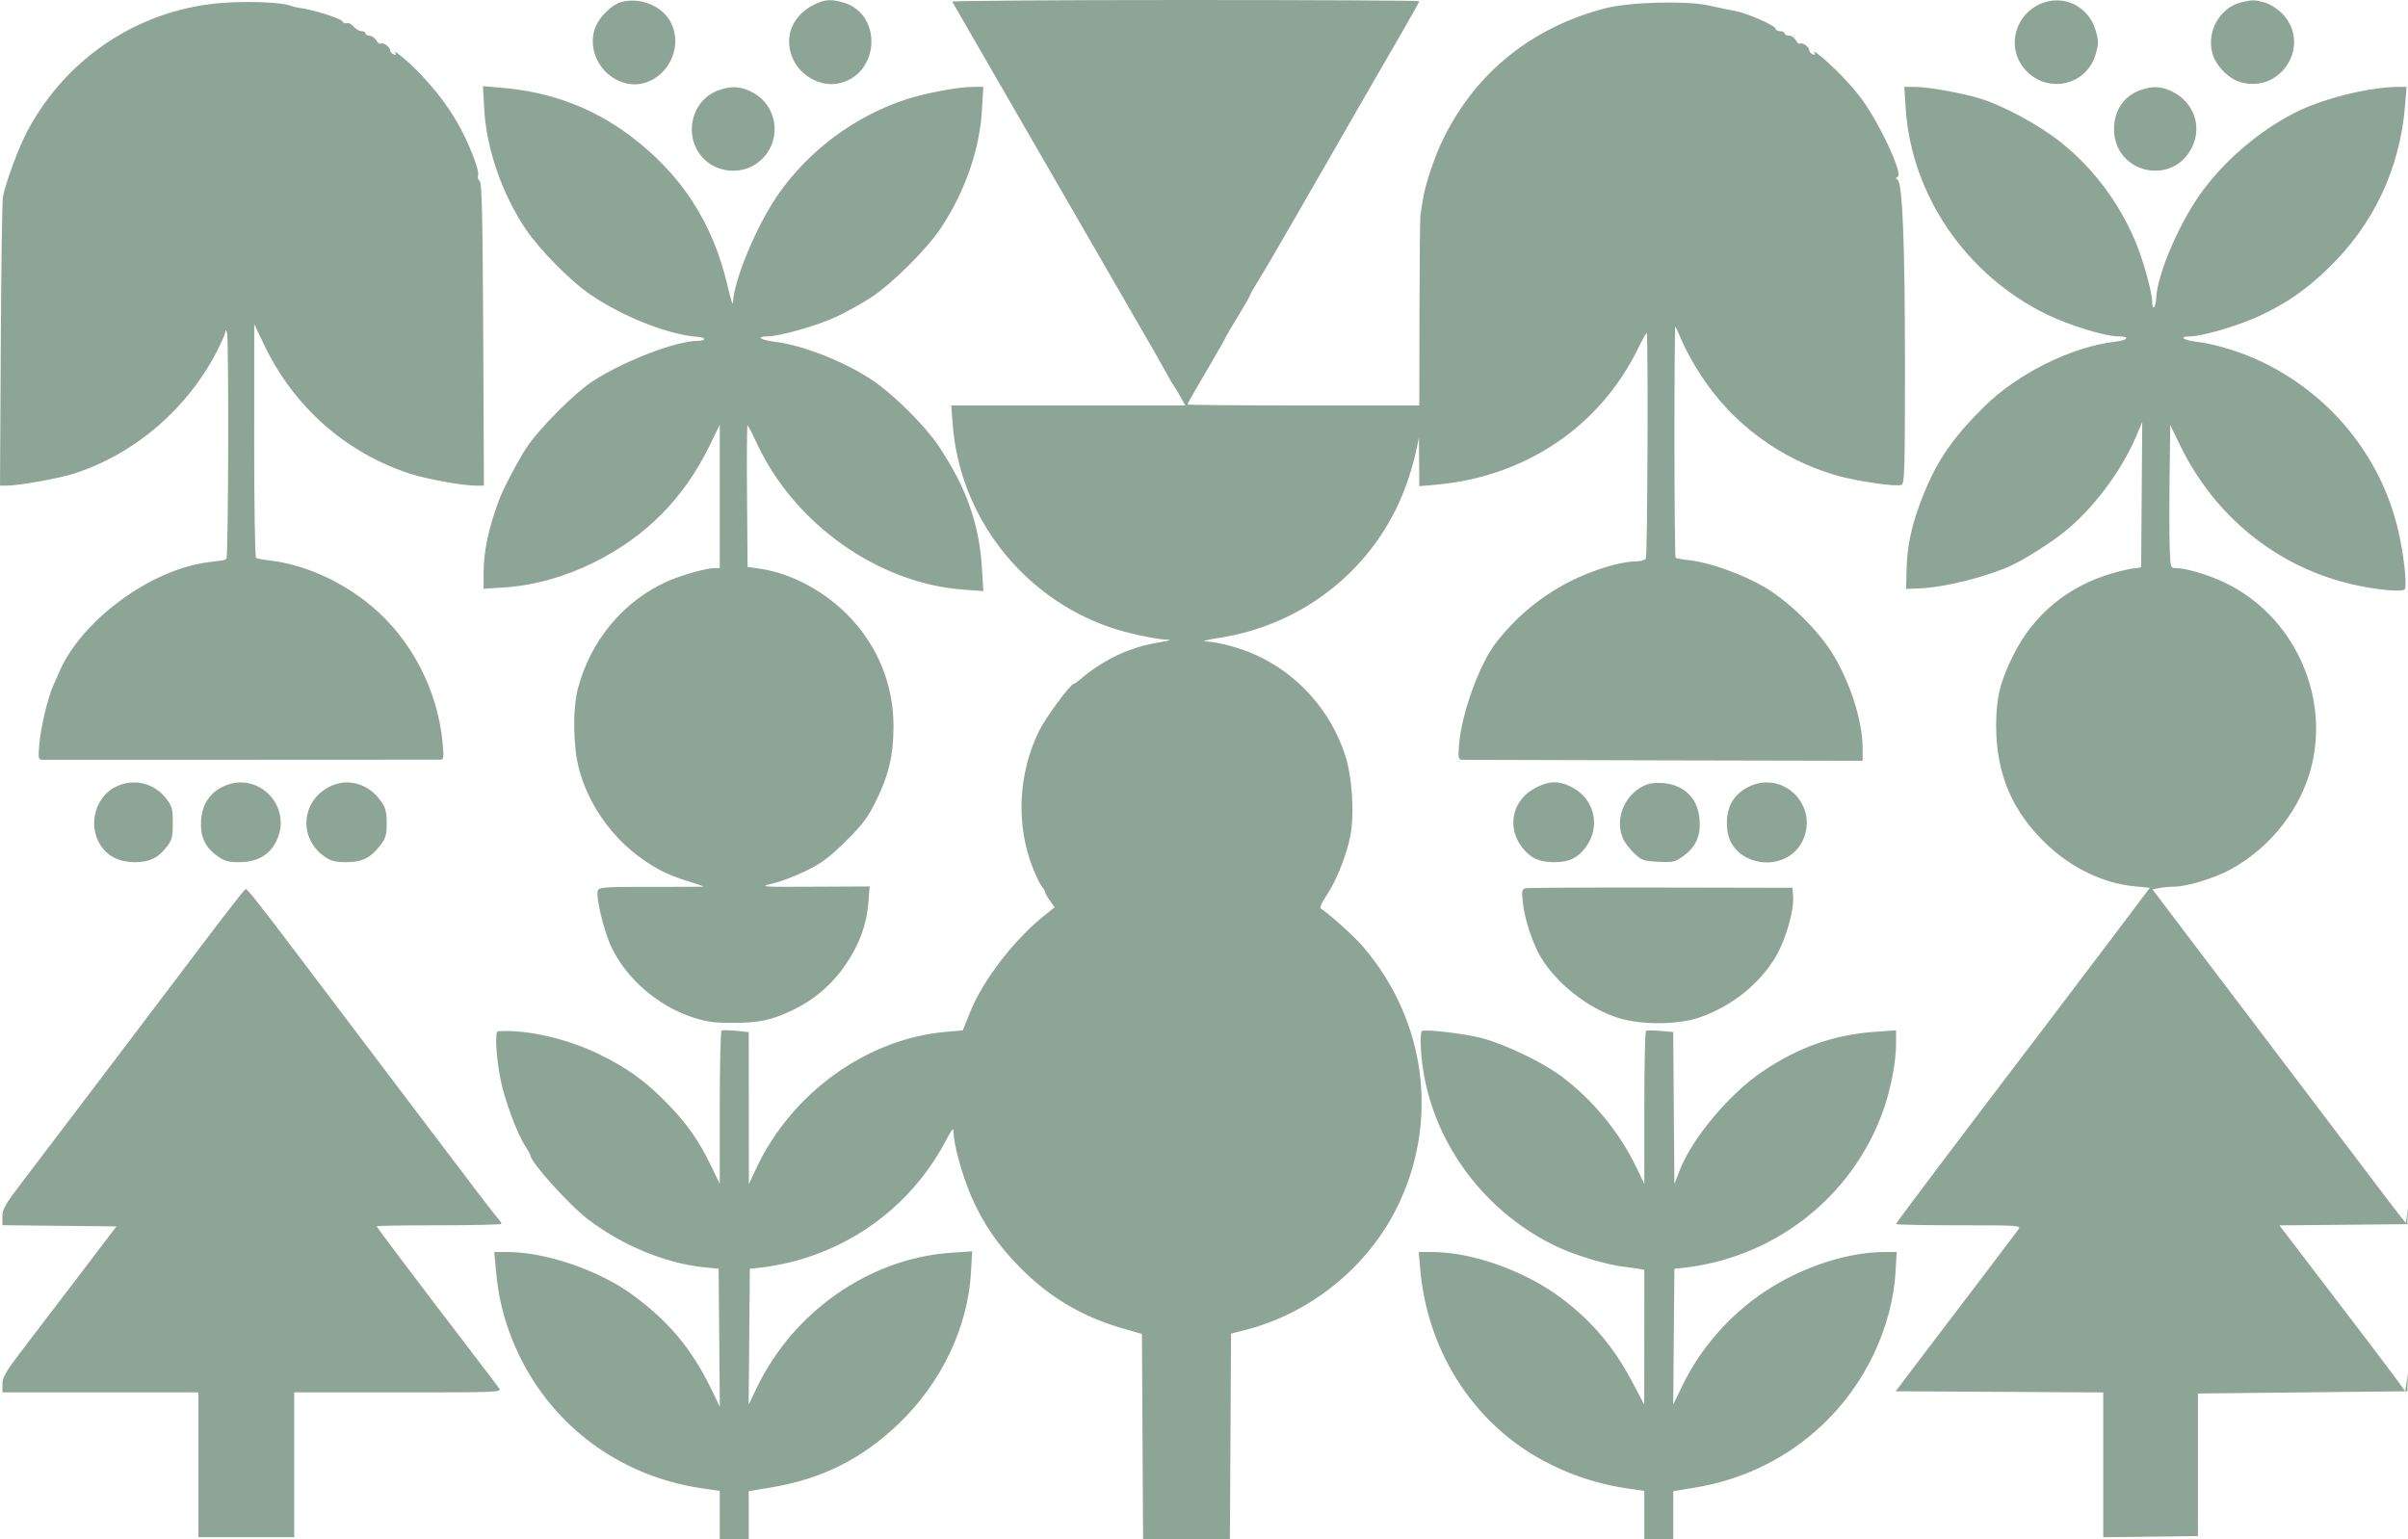 <?xml version="1.0" encoding="UTF-8"?> <svg xmlns="http://www.w3.org/2000/svg" width="1148" height="734" viewBox="0 0 1148 734" fill="none"><path fill-rule="evenodd" clip-rule="evenodd" d="M108.411 1.213C68.058 3.467 32.22 26.498 13.043 62.501C8.919 70.244 2.862 86.532 1.403 93.809C1.029 95.671 0.561 127.427 0.362 164.38L0 231.566H2.822C9.023 231.566 28.141 228.143 35.667 225.686C64.541 216.26 89.377 194.871 103.572 167.206C105.643 163.169 107.375 159.148 107.418 158.272C107.48 157.042 107.663 157.094 108.22 158.497C109.134 160.8 108.891 265.431 107.97 266.353C107.594 266.728 106.704 267.112 105.991 267.206C105.277 267.299 102.12 267.709 98.974 268.116C71.433 271.676 38.255 296.333 28.096 320.793C27.732 321.669 26.561 324.298 25.495 326.635C22.791 332.557 19.47 346.512 18.733 355.05C18.183 361.408 18.325 362.225 19.98 362.266C21.009 362.291 63.67 362.291 114.784 362.266C165.898 362.239 208.622 362.219 209.724 362.219C211.575 362.22 211.674 361.609 211.007 354.248C208.742 329.253 196.235 305.059 177.374 289.191C163.055 277.143 145.082 269.095 128.193 267.171C125.346 266.847 122.597 266.322 122.086 266.006C121.574 265.69 121.166 240.56 121.178 209.993L121.2 154.554L125.842 164.267C139.996 193.885 164.672 215.765 195.224 225.784C203.423 228.473 220.437 231.548 227.181 231.559L230.711 231.566L230.367 159.295C230.095 101.901 229.743 86.851 228.66 86.182C227.91 85.719 227.579 84.6 227.927 83.696C228.799 81.422 222.958 66.704 217.659 57.821C212.877 49.805 208.248 43.724 200.858 35.75C195.976 30.483 186.971 22.849 188.431 25.216C188.985 26.115 188.72 26.331 187.594 25.899C186.687 25.551 185.946 24.617 185.946 23.824C185.946 22.243 182.338 19.897 181.38 20.855C181.051 21.183 180.156 20.449 179.391 19.223C178.625 17.998 177.159 16.996 176.131 16.996C175.104 16.996 174.262 16.518 174.262 15.933C174.262 15.349 173.413 14.871 172.374 14.871C171.335 14.871 169.634 13.875 168.592 12.659C167.55 11.441 166.049 10.694 165.257 10.998C164.465 11.302 163.588 10.955 163.309 10.226C162.764 8.806 148.323 4.317 142.227 3.672C141.256 3.57 139.583 3.135 138.509 2.704C134.834 1.235 120.629 0.531 108.411 1.213ZM295.737 1.096C291.684 2.343 286.048 7.823 284.065 12.447C279.602 22.848 285.699 35.593 296.907 39.293C312.897 44.57 327.638 26.043 319.751 10.581C315.739 2.716 304.675 -1.654 295.737 1.096ZM387.769 2.39C377.883 7.441 373.839 17.236 377.587 27.05C380.893 35.707 390.609 41.425 399.334 39.849C419.403 36.223 421.283 6.524 401.788 1.109C395.903 -0.525 392.944 -0.255 387.769 2.39ZM453.958 0.797C454.224 1.235 463.402 17.128 474.353 36.116C514.251 105.288 537.346 145.281 544.9 158.272C549.146 165.575 554.05 174.179 555.797 177.392C557.545 180.605 559.35 183.712 559.81 184.297C560.27 184.881 561.644 187.152 562.865 189.342L565.085 193.326H509.286H453.488L454.215 202.62C457.643 246.473 487.458 284.787 529.327 299.147C537.258 301.867 550.554 304.767 556.093 304.984C558.578 305.082 558.228 305.294 554.5 305.949C546.353 307.38 544.602 307.823 538.228 310.061C531.319 312.487 521.884 317.99 516.263 322.871C514.219 324.647 512.249 326.1 511.884 326.102C510.328 326.107 498.545 342.092 495.383 348.486C485.309 368.863 484.245 393.718 492.567 414.269C494.104 418.067 496.003 421.928 496.785 422.851C497.567 423.773 498.207 424.895 498.207 425.342C498.207 425.79 499.24 427.607 500.501 429.378L502.795 432.599L498.111 436.349C483.355 448.164 468.673 467.246 462.45 482.7L458.994 491.281L450.72 492.019C413.173 495.366 377.402 521.14 360.599 556.954L357.023 564.575L356.984 528.342L356.946 492.109L350.911 491.486C347.592 491.144 344.485 491.104 344.007 491.4C343.529 491.696 343.139 508.255 343.139 528.2V564.462L338.925 555.748C333.097 543.695 327.201 535.34 317.749 525.742C307.334 515.164 298.954 509.15 285.501 502.596C270.177 495.13 250.778 490.75 237.374 491.728C235.842 491.841 236.486 503.72 238.614 514.604C240.49 524.196 246.442 540.327 250.281 546.229C251.699 548.406 252.859 550.494 252.859 550.866C252.859 554.053 271.265 574.465 280.474 581.49C296.696 593.863 317.469 602.424 335.704 604.249L342.608 604.939L342.889 637.845L343.171 670.75L339.068 662.276C329.822 643.175 318.724 629.903 301.469 617.309C285.463 605.629 260.158 596.973 242.012 596.973H235.649L236.346 604.674C237.291 615.113 238.76 622.735 241.413 630.964C255.081 673.365 290.421 703.166 334.715 709.643L343.139 710.875V722.438V734H350.042H356.946V722.494V710.988L367.302 709.277C391.776 705.233 410.857 695.714 428.553 678.724C448.872 659.215 461.447 632.826 462.907 606.628L463.465 596.632L453.487 597.312C414.618 599.963 378.217 625.293 360.672 661.899L356.915 669.735L357.197 637.337L357.477 604.939L360.132 604.68C398.767 600.906 432.491 578.442 450.642 544.392C454.131 537.846 454.609 537.338 454.641 540.143C454.703 545.836 458.722 560.389 462.922 570.131C468.589 583.277 475.763 593.764 486.459 604.536C500.539 618.713 516.01 627.854 535.381 633.437L544.409 636.039L544.686 685.02L544.962 734H565.652H586.342L586.618 684.94L586.894 635.879L593.798 634.115C624.488 626.276 651.569 604.498 665.743 576.259C686.379 535.148 680.083 486.44 649.564 451.086C645.331 446.182 633.704 435.735 629.781 433.31C629.024 432.842 629.967 430.585 632.467 426.881C637.06 420.075 641.961 407.793 643.766 398.56C645.827 388.018 644.605 369.907 641.135 359.564C634.066 338.494 618.649 321.32 598.672 312.261C591.102 308.828 580.641 306.026 574.68 305.834C572.635 305.768 575.503 305.021 581.052 304.176C621.783 297.97 655.583 270.751 669.9 232.628C671.766 227.662 674.007 220.253 674.881 216.164L676.47 208.728L676.556 220.271L676.643 231.815L684.874 231.078C727.283 227.281 762.744 203.346 780.852 166.295C783.122 161.652 785.032 158.306 785.097 158.859C785.827 165.044 785.415 265.345 784.656 266.354C784.107 267.085 781.923 267.685 779.804 267.688C772.539 267.699 759.038 271.834 748.244 277.355C734.557 284.356 722.78 294.132 713.218 306.433C705.226 316.714 696.519 340.939 695.555 355.581C695.151 361.696 695.289 362.225 697.298 362.284C698.497 362.318 741.896 362.438 793.741 362.549L888.003 362.751L888.004 357.13C888.005 344.32 882.715 327.128 874.374 312.826C867.661 301.319 853.185 286.953 841.229 279.931C830.962 273.901 815.029 268.17 805.696 267.151C802.195 266.768 799.101 266.226 798.822 265.947C798.543 265.668 798.301 240.649 798.285 210.351C798.268 180.053 798.453 155.46 798.694 155.701C798.935 155.943 800.416 159.186 801.987 162.908C803.557 166.631 807.603 173.911 810.976 179.088C825.932 202.035 848.797 218.933 875.271 226.606C885.038 229.436 903.921 232.206 906.557 231.195C907.991 230.645 908.183 223.839 908.173 173.973C908.163 116.216 907.022 87.392 904.682 85.726C903.688 85.019 903.691 84.7 904.694 84.29C907.572 83.116 895.431 57.382 886.605 45.949C884.008 42.586 879.079 37.093 875.65 33.743C869.325 27.563 863.657 23.047 865.047 25.298C865.546 26.105 865.24 26.312 864.161 25.899C863.254 25.551 862.513 24.617 862.513 23.824C862.513 22.255 858.907 19.893 857.96 20.842C857.638 21.164 856.841 20.43 856.189 19.212C855.537 17.993 854.064 16.996 852.917 16.996C851.769 16.996 850.83 16.518 850.83 15.933C850.83 15.349 849.874 14.871 848.705 14.871C847.537 14.871 846.581 14.388 846.581 13.797C846.581 12.288 833.235 6.343 827.475 5.287C824.84 4.803 819.099 3.606 814.718 2.626C803.857 0.196 776.422 0.99 764.798 4.069C730.209 13.233 703.78 34.532 688.304 65.716C683.911 74.566 679.377 88.072 678.271 95.601C677.885 98.23 677.397 101.337 677.188 102.505C676.977 103.674 676.769 124.587 676.725 148.978L676.643 193.326H621.413C591.036 193.326 566.183 193.114 566.183 192.855C566.183 192.307 568.33 188.522 577.525 172.865C581.218 166.577 584.239 161.238 584.239 161C584.239 160.762 586.867 156.272 590.08 151.023C593.293 145.774 595.922 141.182 595.922 140.821C595.922 140.458 597.785 137.187 600.063 133.549C602.34 129.912 611.608 114.03 620.659 98.256C638.321 67.473 656.223 36.387 668.817 14.631C673.121 7.197 676.643 0.863 676.643 0.557C676.643 0.251 626.429 0 565.058 0C503.687 0 453.691 0.358 453.958 0.797ZM972.398 1.997C961.174 7.096 957.032 20.985 963.758 30.967C973.3 45.128 994.364 42.112 999.073 25.912C1000.58 20.743 1000.58 19.634 999.109 14.576C995.664 2.725 983.454 -3.026 972.398 1.997ZM1068.69 1.064C1058.41 3.493 1051.89 14.838 1054.72 25.371C1056.33 31.343 1062.6 37.701 1068.42 39.265C1088.13 44.564 1102.19 20.636 1087.82 6.263C1085.67 4.115 1082.02 1.83 1079.69 1.184C1074.96 -0.131 1073.81 -0.142 1068.69 1.064ZM230.861 52.149C231.942 71.138 239.494 92.856 250.822 109.538C257.29 119.063 271.776 133.764 280.933 140.095C296.555 150.896 318.478 159.585 332.783 160.644C336.613 160.928 336.573 162.521 332.735 162.521C322.381 162.521 297.52 172.059 282.598 181.756C273.882 187.42 256.881 204.492 250.963 213.521C246.864 219.774 239.866 233.121 237.881 238.47C232.855 252.012 230.554 262.922 230.554 273.218V280.741L240.379 280.096C254.499 279.169 269.404 275.023 283.129 268.204C307.982 255.857 326.077 237.567 338.31 212.431L343.139 202.509V236.689V270.868H340.817C336.732 270.868 324.761 274.229 317.98 277.279C297.202 286.624 281.546 305.422 275.541 328.229C272.934 338.133 273.188 355.99 276.089 366.845C280.245 382.394 290.281 397.361 303.309 407.439C311.448 413.736 318.285 417.247 328.269 420.254C332.65 421.573 335.757 422.707 335.173 422.771C334.589 422.837 323.218 422.874 309.904 422.855C288.929 422.824 285.612 423.041 285.062 424.477C283.876 427.567 287.955 444.416 291.762 452.154C299.03 466.924 313.591 479.478 329.739 484.9C336.49 487.166 340.039 487.688 348.817 487.706C361.684 487.734 367.487 486.543 377.546 481.81C387.908 476.935 396.722 469.397 403.203 459.867C409.722 450.283 413.141 440.946 413.99 430.412L414.616 422.654L392.419 422.769C361.418 422.928 361.389 422.926 369.16 421.057C372.665 420.213 379.596 417.523 384.561 415.078C391.798 411.513 395.509 408.726 403.27 401.031C411.492 392.878 413.696 389.911 417.898 381.34C423.76 369.382 425.94 359.955 425.966 346.464C426.002 327 418.919 309.034 405.58 294.749C393.889 282.229 377.554 273.35 362.128 271.131L356.415 270.309L356.138 236.597C355.986 218.055 356.091 202.886 356.372 202.886C356.652 202.886 358.568 206.534 360.627 210.994C378.512 249.708 418.571 278.174 459.345 281.143L468.808 281.833L468.129 270.774C466.839 249.755 460.696 232.458 447.505 212.705C441.058 203.05 426.364 188.392 416.244 181.518C403.048 172.557 382.705 164.522 369.16 162.924C362.692 162.16 360.24 160.397 365.646 160.397C371.717 160.397 389.564 155.332 398.884 150.964C403.59 148.758 411.015 144.617 415.385 141.762C425.379 135.23 441.96 118.7 448.642 108.605C460.131 91.246 467.077 71.207 468.153 52.315L468.773 41.427H463.981C456.814 41.427 441.425 44.308 431.825 47.447C407.49 55.405 385.364 71.908 370.819 92.95C360.61 107.72 349.723 133.915 349.437 144.397C349.397 145.894 348.245 142.291 346.879 136.389C339.879 106.152 324.754 82.892 300.153 64.529C282.316 51.215 262.236 43.764 238.971 41.823L230.233 41.094L230.861 52.149ZM342.608 43.022C328.584 47.982 325.276 67.178 336.777 76.858C343.311 82.357 353.353 82.939 360.348 78.225C373.452 69.393 371.872 49.943 357.521 43.424C352.407 41.1 348.352 40.991 342.608 43.022ZM908.54 51.784C911.231 92.98 937.358 131.166 975.628 149.838C986.354 155.072 1003.58 160.389 1009.82 160.393C1015.71 160.399 1014.6 162.204 1008.26 162.938C987.662 165.321 961.772 178.186 945.889 193.933C929.959 209.726 922.293 221.309 915.358 240.064C910.966 251.943 909.197 260.819 908.918 272.383L908.715 280.802L915.088 280.552C927.076 280.08 946.926 275.117 959.025 269.567C964.96 266.845 977.038 259.223 983.594 254.063C997.599 243.039 1011.32 224.821 1018.59 207.615L1021.3 201.19L1021.05 235.233C1020.91 253.956 1020.79 269.633 1020.78 270.072C1020.77 270.51 1019.68 270.868 1018.36 270.868C1017.03 270.868 1012.39 271.854 1008.04 273.06C986.167 279.122 969.395 292.897 959.619 312.826C953.48 325.343 951.693 332.756 951.653 345.882C951.582 368.909 959.357 387.115 975.939 402.761C987.951 414.093 1002.94 421.2 1017.81 422.618L1024.94 423.298L1006.12 448.26C995.765 461.99 982.009 480.154 975.55 488.625C934.452 542.519 903.935 582.998 903.935 583.618C903.935 583.953 917.377 584.226 933.804 584.226C963.172 584.226 963.649 584.261 962.216 586.29C961.414 587.424 955.907 594.714 949.976 602.489C944.045 610.263 931.214 627.14 921.461 639.993L903.73 663.362L953.221 663.638L1002.71 663.914V698.447V732.98L1025.28 732.693L1047.85 732.407V698.415V664.424L1097.77 663.893L1147.69 663.362L1147.85 659.113L1148 654.864L1147.31 659.091L1146.63 663.317L1142.79 658.028C1140.68 655.12 1134.17 646.47 1128.32 638.807C1122.47 631.144 1110.71 615.736 1102.2 604.566L1086.71 584.259L1117.2 583.976L1147.69 583.695L1147.8 579.702L1147.91 575.71L1147.47 579.441L1147.03 583.173L1144.63 580.248C1143.31 578.638 1133.93 566.327 1123.79 552.89C1113.64 539.453 1100.98 522.723 1095.65 515.712C1084.19 500.645 1069.33 481.05 1044.4 448.116L1026.19 424.071L1029.46 423.419C1031.25 423.06 1034.42 422.767 1036.49 422.767C1042.62 422.767 1055.86 418.712 1063.55 414.483C1082.76 403.918 1097.21 385.298 1102.15 364.748C1110.44 330.197 1092.76 293.133 1060.66 277.793C1052.9 274.084 1042.11 270.868 1037.42 270.868C1034.76 270.868 1034.72 270.761 1034.39 261.043C1034.2 255.639 1034.18 240.293 1034.35 226.942L1034.65 202.668L1039.37 212.359C1055.62 245.749 1084.44 269.406 1119.55 278.177C1131.52 281.17 1145.86 282.582 1146.53 280.835C1147.62 277.995 1145.7 262.229 1142.92 251.146C1134.27 216.672 1110.6 187.917 1078.15 172.428C1068.47 167.808 1055.83 163.931 1047.3 162.966C1040.83 162.233 1038.46 160.397 1044 160.397C1049.9 160.397 1067.67 155.141 1077.49 150.49C1090.59 144.28 1098.98 138.467 1109.81 128.071C1131.52 107.247 1144.2 80.394 1146.61 50.19L1147.31 41.427H1143.75C1130.74 41.427 1110.2 46.243 1096.79 52.443C1079.82 60.285 1061.98 74.954 1050.28 90.698C1039.26 105.528 1028.38 130.701 1027.92 142.463C1027.74 146.783 1026.08 148.344 1026.07 144.198C1026.06 139.409 1021.65 123.547 1017.88 114.73C1009.97 96.228 998.023 80.359 982.712 68.014C972.453 59.743 954.747 50.163 943.614 46.86C934.471 44.148 918.968 41.427 912.664 41.427H907.863L908.54 51.784ZM1020.4 42.977C1012.47 45.806 1007.79 52.783 1007.86 61.694C1008.03 83.031 1036.5 89.054 1045.32 69.62C1050.02 59.277 1045.19 47.609 1034.33 43.071C1029.56 41.076 1025.8 41.051 1020.4 42.977ZM55.641 374.906C46.32 379.139 42.155 391.377 46.782 400.937C50.019 407.625 55.99 411.082 64.302 411.082C71.343 411.082 75.605 408.977 79.75 403.449C81.981 400.474 82.389 398.766 82.389 392.411C82.389 385.761 82.036 384.429 79.326 380.876C73.649 373.432 64.157 371.04 55.641 374.906ZM106.695 374.874C100.174 377.836 96.415 383.391 95.874 390.862C95.315 398.585 97.615 403.799 103.439 408.019C106.984 410.586 108.701 411.082 114.053 411.082C122.613 411.082 128.531 407.7 131.804 400.937C139.719 384.584 123.16 367.396 106.695 374.874ZM157.756 374.78C143.437 381.482 141.976 399.848 155.061 408.667C157.819 410.526 160.139 411.081 165.126 411.078C172.679 411.074 176.692 409.076 181.308 403.023C183.897 399.63 184.352 398.053 184.352 392.499C184.352 387.335 183.815 385.18 181.793 382.229C176.063 373.865 166.222 370.816 157.756 374.78ZM732.346 375.48C720.756 381.299 717.927 394.883 726.249 404.774C730.104 409.357 734.112 411.082 740.901 411.082C747.96 411.082 751.996 409.221 755.822 404.203C763.588 394.023 760.071 380.15 748.379 374.839C742.56 372.195 738.573 372.355 732.346 375.48ZM785.819 373.838C775.295 377.21 769.425 389.735 773.7 399.698C774.506 401.578 776.914 404.78 779.05 406.814C782.63 410.224 783.533 410.544 790.594 410.891C797.703 411.241 798.567 411.04 802.589 408.111C808.52 403.793 810.822 398.619 810.261 390.862C809.539 380.883 803.264 374.447 793.228 373.393C790.735 373.13 787.401 373.331 785.819 373.838ZM834.323 374.839C826.023 378.609 822.351 385.69 823.483 395.74C825.462 413.293 851.543 417.071 859.353 400.937C867.245 384.632 850.712 367.394 834.323 374.839ZM727.265 423.541C725.533 423.967 725.395 424.754 726.035 430.564C726.896 438.367 730.575 449.576 734.439 456.171C741.863 468.841 757.374 481.011 771.702 485.407C782.823 488.818 800.082 488.663 810.447 485.058C825.694 479.756 839.146 468.931 846.752 455.848C851.328 447.978 855.333 434.136 854.872 427.785L854.547 423.298L791.882 423.18C757.417 423.115 728.339 423.278 727.265 423.541ZM96.575 450.163C85.683 464.599 69.692 485.731 61.038 497.123C52.385 508.515 39.512 525.485 32.432 534.832C25.353 544.18 15.415 557.263 10.348 563.906C2.45 574.264 1.138 576.569 1.138 580.087V584.19L28.317 584.473L55.498 584.757L38.673 606.9C29.419 619.079 17.203 635.092 11.525 642.485C2.749 653.91 1.196 656.523 1.169 659.91L1.138 663.893H47.871H94.604V698.415V732.938H117.439H140.275V698.415V663.893H189.793C238.654 663.893 239.291 663.865 237.853 661.825C237.051 660.687 231.164 652.919 224.768 644.564C200.046 612.261 179.573 585.14 179.573 584.693C179.573 584.436 192.956 584.226 209.312 584.226C225.669 584.226 239.051 583.899 239.051 583.497C239.051 583.097 238.171 581.783 237.096 580.576C235.125 578.368 227.742 568.695 199.745 531.645C191.356 520.545 178.698 503.815 171.614 494.467C164.532 485.12 151.875 468.39 143.489 457.289C123.74 431.15 117.947 423.82 117.082 423.873C116.695 423.897 107.466 435.728 96.575 450.163ZM677.904 491.569C677.379 491.744 677.133 495.335 677.358 499.55C679.495 539.757 704.962 576.841 742.626 594.59C750.947 598.512 766.139 603.072 773.733 603.928C776.705 604.263 780.213 604.755 781.527 605.023L783.916 605.511L783.894 637.623L783.871 669.735L778.231 659.018C769.401 642.239 758.712 629.637 744.055 618.726C726.724 605.824 701.783 596.973 682.764 596.973H676.374L677.09 605.205C679.951 638.13 696.108 668.012 721.456 687.261C736.694 698.832 755.866 706.773 775.493 709.643L783.916 710.875V722.438V734H790.82H797.724V722.494V710.988L808.184 709.27C845.729 703.106 877.175 679.568 893.349 645.523C899.204 633.2 902.858 619.603 903.617 607.329L904.256 596.973L898.52 596.974C880.66 596.979 858.901 604.154 841.359 615.824C824.68 626.92 810.987 642.472 802.347 660.13L797.692 669.646L797.974 637.293L798.255 604.939L800.91 604.68C844.999 600.373 882.497 571.511 897.532 530.31C901.279 520.041 903.935 506.553 903.935 497.793V491.263L894.111 491.95C874.316 493.334 857.229 499.373 840.006 511.07C824.191 521.81 806.601 542.909 800.707 558.208L798.255 564.575L797.976 528.324L797.696 492.073L791.603 491.544C788.252 491.253 785.152 491.223 784.713 491.476C784.274 491.73 783.916 508.267 783.916 528.226V564.515L780.137 556.627C772.024 539.696 758.869 523.81 743.843 512.797C734.758 506.139 717.242 497.796 706.382 494.954C698.358 492.854 680.438 490.724 677.904 491.569Z" fill="#1D4C31" fill-opacity="0.5"></path></svg> 